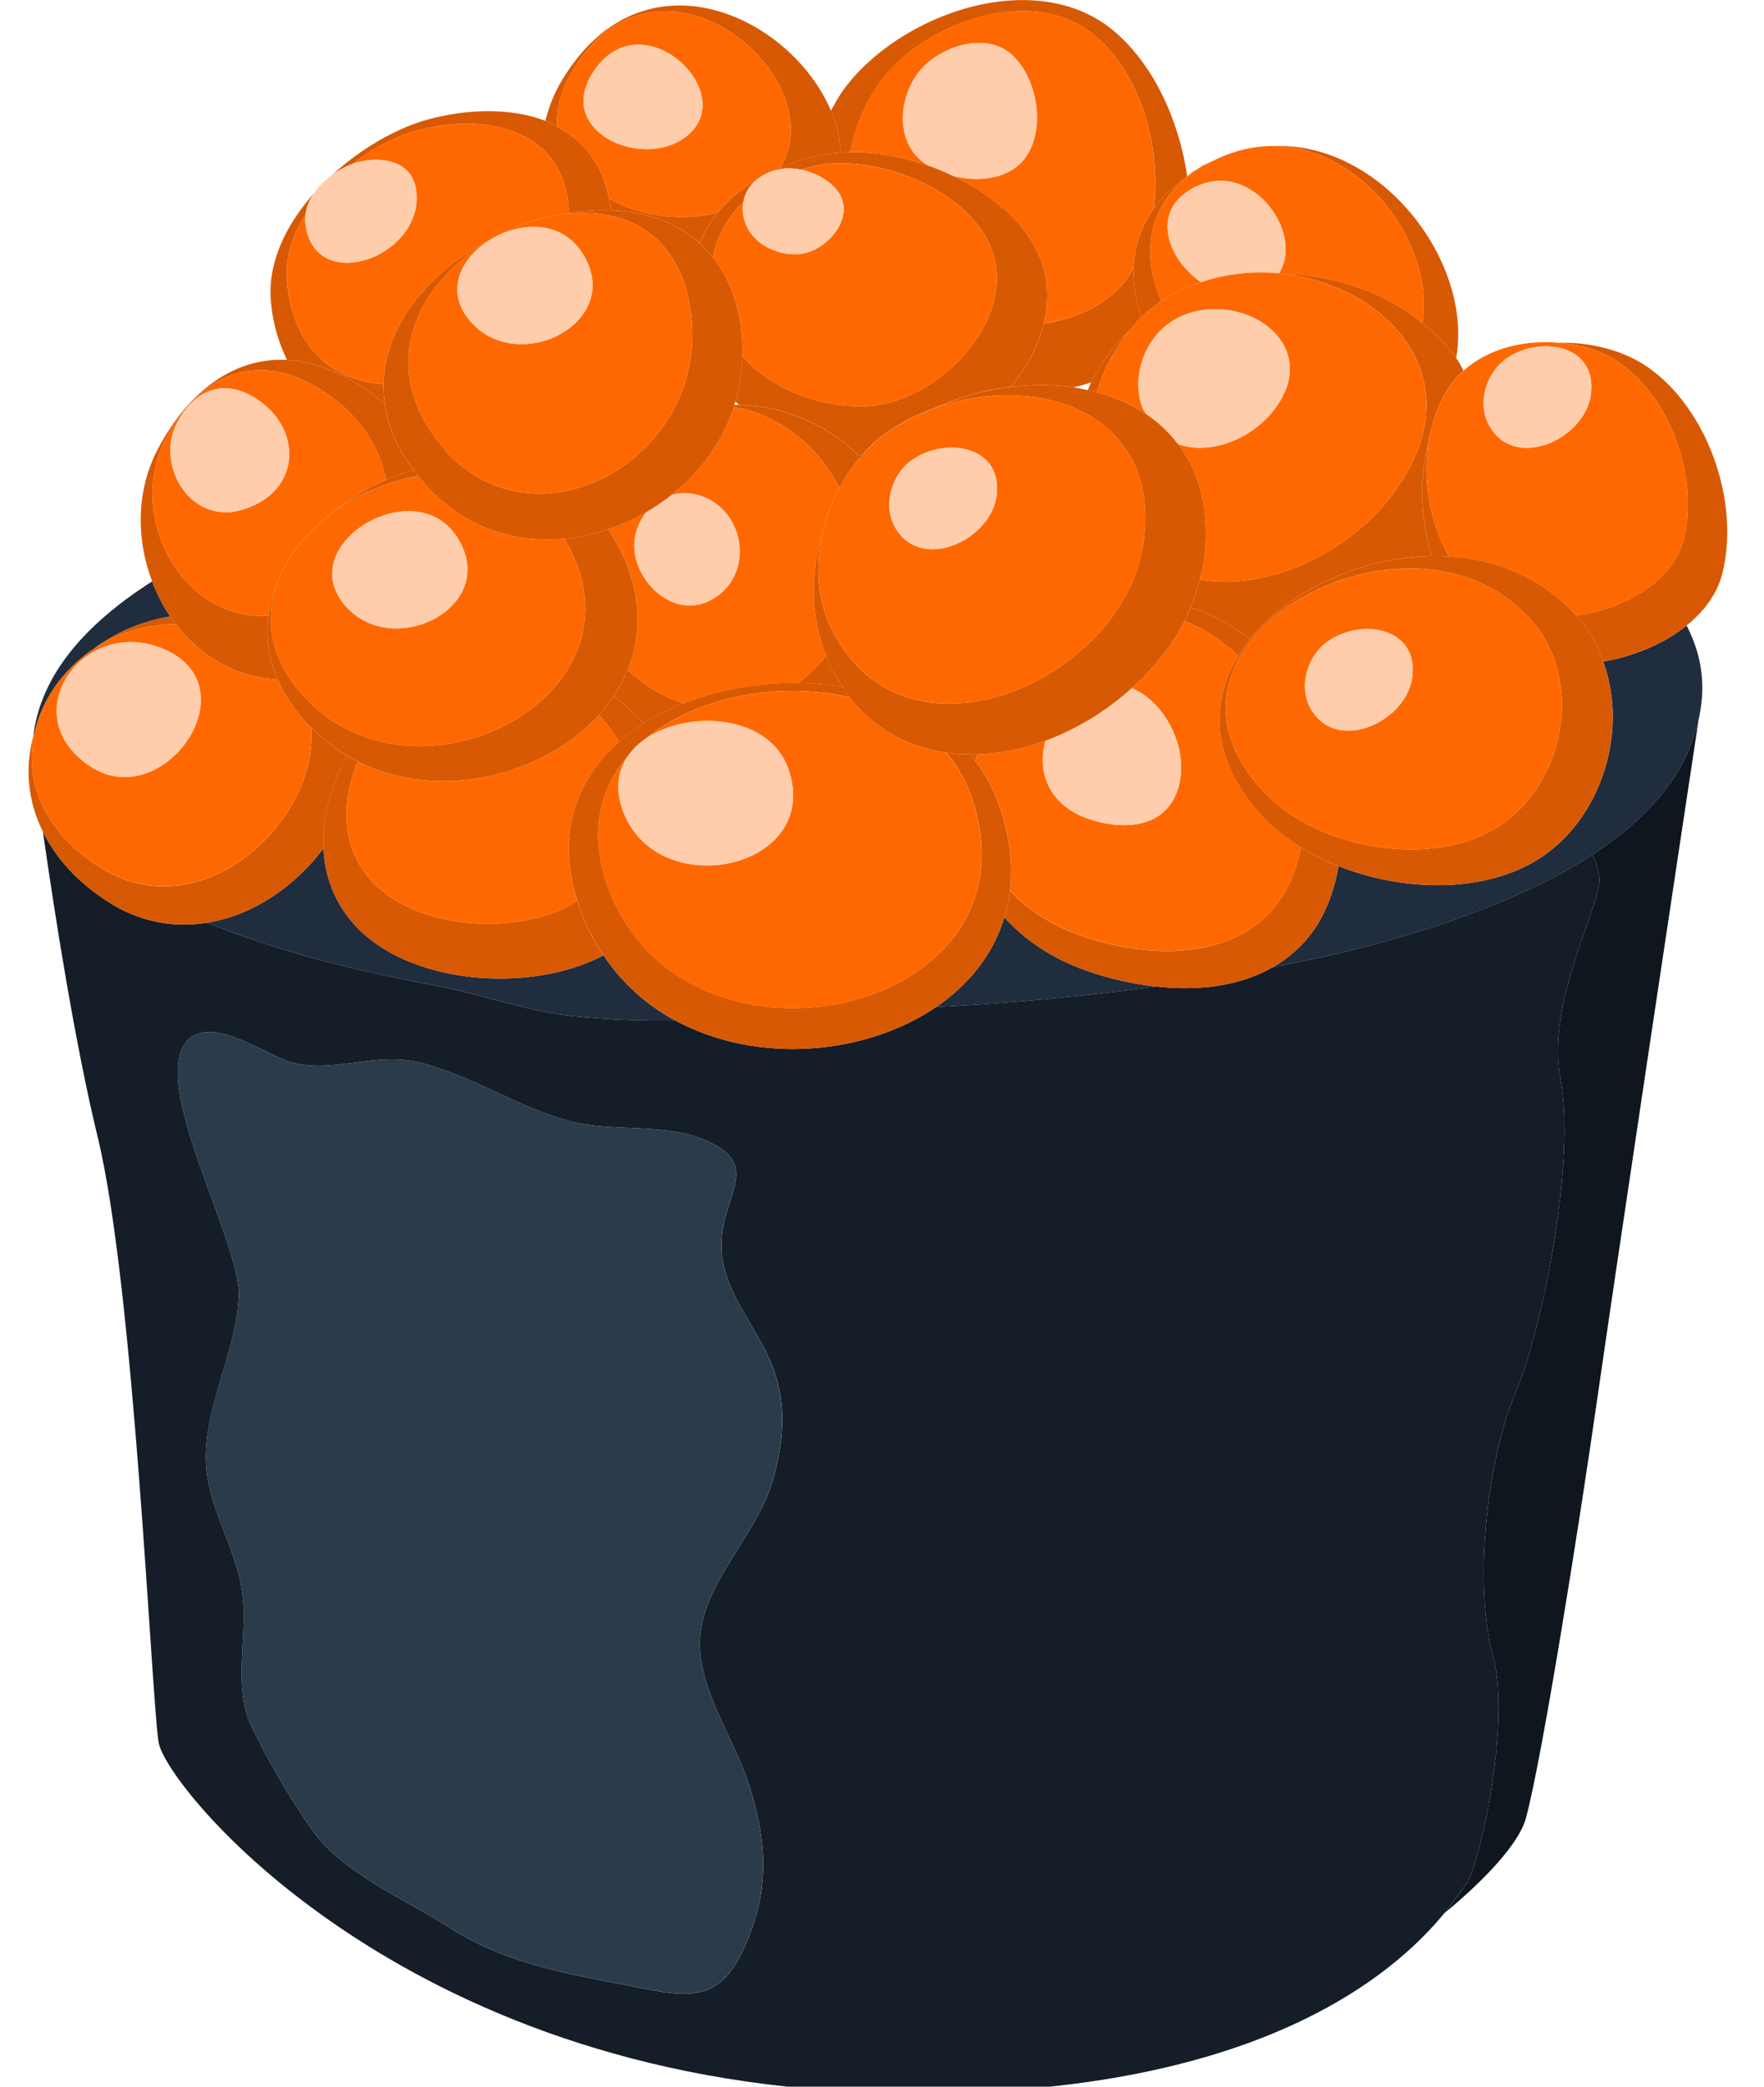 <?xml version="1.0" encoding="utf-8"?>
<!-- Generator: Adobe Illustrator 16.0.0, SVG Export Plug-In . SVG Version: 6.00 Build 0)  -->
<!DOCTYPE svg PUBLIC "-//W3C//DTD SVG 1.1//EN" "http://www.w3.org/Graphics/SVG/1.1/DTD/svg11.dtd">
<svg version="1.1" id="Layer_1" xmlns="http://www.w3.org/2000/svg" xmlns:xlink="http://www.w3.org/1999/xlink" x="0px" y="0px"
	 width="42.667px" height="50.458px" viewBox="3.573 -10.079 42.667 50.458" enable-background="new 3.573 -10.079 42.667 50.458"
	 xml:space="preserve">
<g>
	<path fill="none" d="M44.364,8.182c0.018-0.038,0.034-0.077,0.051-0.116C44.398,8.105,44.381,8.144,44.364,8.182z"/>
	<path fill="none" d="M43.458,9.473c-0.022,0.024-0.044,0.048-0.067,0.072C43.414,9.521,43.436,9.497,43.458,9.473z"/>
	<path fill="none" d="M36.835,12.753c0.022-0.006,0.044-0.014,0.066-0.02C36.879,12.739,36.858,12.746,36.835,12.753
		c-0.801,0.213-1.637,0.395-2.483,0.561c0,0,0,0,0,0C35.198,13.148,36.034,12.967,36.835,12.753z"/>
	<path fill="none" d="M13.948,13.724c-0.246-0.045-0.492-0.092-0.737-0.142C13.456,13.632,13.702,13.679,13.948,13.724z"/>
	<path fill="none" d="M42.732,10.133c0.002-0.002,0.005-0.003,0.007-0.005C42.737,10.13,42.734,10.131,42.732,10.133z"/>
	<path fill="none" d="M29.964-0.833c-0.135,0.051-0.277,0.083-0.419,0.123c0.115,0.017,0.227,0.04,0.339,0.064
		C29.912-0.708,29.933-0.773,29.964-0.833z"/>
	<path fill="none" d="M38.25,12.334c0.029-0.01,0.061-0.019,0.09-0.028C38.311,12.315,38.28,12.324,38.25,12.334z"/>
	<path fill="none" d="M10.226,12.818c-0.148-0.047-0.295-0.094-0.44-0.143C9.932,12.724,10.078,12.771,10.226,12.818z"/>
	<path fill="none" d="M8.585,12.232c0.016,0.006,0.033,0.013,0.049,0.019c-0.016-0.006-0.031-0.013-0.046-0.02
		C8.586,12.232,8.586,12.232,8.585,12.232z"/>
	<path fill="none" d="M9.41,12.546c-0.143-0.051-0.282-0.103-0.421-0.156C9.128,12.443,9.268,12.495,9.41,12.546z"/>
	<path fill="none" d="M17.35,14.483c0.956,0.105,1.782,0.127,2.554,0.114c0,0,0,0-0.001,0C19.131,14.61,18.306,14.587,17.35,14.483z
		"/>
	<path fill="none" d="M21.36-0.371c-0.008,0.028-0.014,0.057-0.023,0.085c0.034,0,0.067-0.002,0.102-0.001
		C21.411-0.313,21.387-0.344,21.36-0.371z"/>
	<path fill="none" d="M12.869,13.508c-0.179-0.039-0.358-0.077-0.537-0.118C12.511,13.431,12.69,13.469,12.869,13.508z"/>
	<path fill="none" d="M11.073,13.068c-0.154-0.043-0.308-0.086-0.459-0.131C10.765,12.982,10.919,13.025,11.073,13.068z"/>
	<path fill="none" d="M11.948,13.296c-0.162-0.04-0.323-0.079-0.483-0.121C11.625,13.217,11.786,13.256,11.948,13.296z"/>
	<path fill="none" d="M43.966,8.865c0.005-0.006,0.01-0.012,0.015-0.018C43.976,8.854,43.971,8.859,43.966,8.865z"/>
	<path fill="none" d="M3.573-10.079v51.435H46.24v-51.435H3.573z M45.235,3.783c-0.12,0.488-0.436,0.917-0.867,1.264
		c0.276,0.533,0.416,1.107,0.372,1.73c-0.015,0.204-0.048,0.402-0.092,0.596c0.001-0.005,0.004-0.01,0.005-0.015
		c-0.396,2.613-2.003,13.288-2.421,16.216c-0.478,3.345-1.377,8.968-1.755,10.325c-0.165,0.597-0.979,1.47-1.97,2.287
		c-1.187,1.445-4.677,4.617-13.84,4.332C13.275,40.164,7.586,33.134,7.41,32.053c-0.174-1.082-0.586-10.981-1.471-14.627
		c-0.557-2.295-1.042-5.399-1.326-7.388C4.234,9.277,4.176,8.475,4.378,7.727C4.55,6.253,5.628,5.014,7.253,3.98
		C6.865,2.958,6.86,1.77,7.404,0.755c0.727-1.356,1.818-2.198,3.111-2.131c-0.191-0.394-0.338-0.845-0.389-1.402
		c-0.087-0.947,0.363-1.861,1.037-2.623c0.118-0.174,0.278-0.328,0.452-0.454c0.704-0.639,1.546-1.125,2.311-1.335
		c0.944-0.258,1.994-0.289,2.84,0.033c0.078-0.319,0.2-0.649,0.41-0.996c1.969-3.249,5.541-1.519,6.495,0.75
		c0.09-0.16,0.176-0.324,0.282-0.472c1.329-1.864,4.688-3.073,6.597-1.426c0.929,0.801,1.537,2.117,1.741,3.484
		c0.063-0.044,0.109-0.094,0.178-0.136c0.035-0.021,0.069-0.037,0.104-0.057c0.023-0.015,0.039-0.033,0.063-0.048
		c0.07-0.042,0.14-0.062,0.209-0.099c0.034-0.017,0.068-0.033,0.104-0.049c0.48-0.235,0.954-0.344,1.412-0.341
		c2.671-0.104,4.848,2.844,4.435,5.125c0.068,0.099,0.12,0.205,0.179,0.309c0.598-0.544,1.472-0.75,2.3-0.678
		c0.777-0.011,1.554,0.181,2.134,0.577C44.858-0.226,45.668,2.027,45.235,3.783z"/>
	<path fill="#202D3F" d="M27.866,12.104c-0.271,0.904-0.87,1.636-1.654,2.17c1.68-0.087,3.499-0.247,5.327-0.496
		c-0.584-0.065-1.157-0.198-1.674-0.38C29.003,13.093,28.349,12.641,27.866,12.104z"/>
	<path fill="#202D3F" d="M24.41,0.94c-0.022-0.001-0.044,0-0.066-0.002c0.013,0.013,0.023,0.027,0.036,0.04
		C24.391,0.966,24.4,0.953,24.41,0.94z"/>
	<path fill="#202D3F" d="M19.903,14.597c-0.679-0.368-1.275-0.893-1.735-1.578c-0.015,0.008-0.027,0.017-0.042,0.024
		c-1.728,0.896-4.677,0.708-6.002-0.786c-0.472-0.533-0.696-1.167-0.727-1.823c-0.687,0.918-1.698,1.619-2.809,1.798
		c0.016,0.006,0.031,0.013,0.046,0.02C8.75,12.299,8.87,12.344,8.99,12.39c0.139,0.053,0.278,0.105,0.421,0.156
		c0.124,0.044,0.25,0.087,0.376,0.129c0.145,0.049,0.292,0.096,0.44,0.143c0.128,0.04,0.257,0.08,0.387,0.118
		c0.152,0.045,0.305,0.088,0.459,0.131c0.13,0.036,0.26,0.072,0.392,0.107c0.16,0.042,0.322,0.082,0.483,0.121
		c0.128,0.032,0.256,0.064,0.385,0.094c0.178,0.042,0.357,0.08,0.537,0.118c0.114,0.024,0.228,0.051,0.342,0.074
		c0.245,0.05,0.491,0.097,0.737,0.142c0.047,0.009,0.094,0.019,0.142,0.027c0.748,0.135,1.621,0.415,2.451,0.595
		c0.276,0.06,0.548,0.109,0.809,0.137C18.306,14.587,19.131,14.61,19.903,14.597z"/>
	<path fill="#202D3F" d="M27.045,8.162c0.009,0.011,0.017,0.024,0.026,0.035c0.003-0.011,0.008-0.023,0.012-0.034
		C27.071,8.163,27.058,8.162,27.045,8.162z"/>
	<path fill="#202D3F" d="M40.521,10.846c-1.302,0.669-3.097,0.604-4.572,0.018c-0.075,0.417-0.193,0.823-0.39,1.202
		c-0.297,0.571-0.72,0.969-1.207,1.248c0.847-0.166,1.683-0.348,2.483-0.562c0.022-0.006,0.044-0.013,0.066-0.019
		c0.461-0.125,0.911-0.257,1.349-0.399c0.029-0.01,0.061-0.019,0.09-0.028c0.358-0.118,0.698-0.247,1.037-0.377
		c0.155-0.06,0.312-0.119,0.464-0.182c0.352-0.146,0.69-0.298,1.014-0.459c0.04-0.02,0.085-0.038,0.125-0.059
		c0.375-0.191,0.727-0.395,1.057-0.607c0.244-0.157,0.479-0.318,0.695-0.488c0.002-0.002,0.005-0.003,0.007-0.005
		c0.236-0.186,0.453-0.381,0.652-0.583c0.023-0.023,0.045-0.048,0.067-0.072c0.188-0.196,0.359-0.397,0.508-0.608
		c0.005-0.006,0.01-0.012,0.015-0.018c0.149-0.213,0.274-0.436,0.383-0.665c0.018-0.038,0.034-0.077,0.051-0.116
		c0.098-0.224,0.179-0.454,0.233-0.693c0.044-0.194,0.077-0.392,0.092-0.596c0.044-0.623-0.096-1.197-0.372-1.73
		c-0.541,0.435-1.265,0.74-2.019,0.87C43.002,7.692,42.238,9.964,40.521,10.846z"/>
	<path fill="#202D3F" d="M5.85,5.605c0.523-0.392,1.152-0.661,1.839-0.777C7.512,4.565,7.367,4.28,7.253,3.98
		C5.628,5.014,4.55,6.253,4.378,7.727c0.008-0.029,0.021-0.057,0.03-0.085C4.586,6.83,5.114,6.095,5.85,5.605z"/>
	<path fill="#0F161E" d="M39.841,11.747c-0.151,0.062-0.309,0.122-0.464,0.182C39.532,11.868,39.69,11.809,39.841,11.747z"/>
	<path fill="#0F161E" d="M44.364,8.182c-0.108,0.229-0.233,0.452-0.383,0.665c-0.005,0.006-0.01,0.012-0.015,0.018
		c-0.148,0.21-0.32,0.412-0.508,0.608c-0.022,0.024-0.044,0.048-0.067,0.072c-0.199,0.202-0.416,0.397-0.652,0.583
		c-0.002,0.002-0.005,0.003-0.007,0.005c-0.216,0.169-0.451,0.331-0.695,0.488c0.016-0.01,0.034-0.019,0.05-0.029
		c0.088,0.17,0.156,0.364,0.169,0.577c0.04,0.661-1.302,2.996-0.938,4.853s-0.379,5.878-1.097,7.603
		c-0.719,1.724-0.99,4.696-0.537,6.329c0.452,1.631-0.343,5.189-0.667,5.557c-0.063,0.071-0.221,0.324-0.51,0.676
		c0.991-0.817,1.805-1.69,1.97-2.287c0.378-1.357,1.277-6.98,1.755-10.325c0.418-2.928,2.025-13.603,2.421-16.216
		c-0.001,0.005-0.004,0.009-0.005,0.015c-0.055,0.239-0.136,0.469-0.233,0.693C44.398,8.105,44.381,8.144,44.364,8.182z"/>
	<path fill="#0F161E" d="M40.855,11.287c0.04-0.02,0.085-0.038,0.125-0.059C40.94,11.249,40.895,11.267,40.855,11.287z"/>
	<path fill="#141D28" d="M39.684,29.954c-0.453-1.633-0.182-4.605,0.537-6.329c0.718-1.725,1.461-5.746,1.097-7.603
		s0.978-4.192,0.938-4.853c-0.013-0.213-0.081-0.407-0.169-0.577c-0.016,0.01-0.034,0.019-0.05,0.029
		c-0.33,0.213-0.682,0.416-1.057,0.607c-0.04,0.021-0.085,0.039-0.125,0.059c-0.323,0.161-0.662,0.313-1.014,0.459
		c-0.151,0.062-0.309,0.122-0.464,0.182c-0.339,0.13-0.679,0.26-1.037,0.377c-0.029,0.01-0.061,0.019-0.09,0.028
		c-0.438,0.142-0.888,0.275-1.349,0.399c-0.022,0.006-0.044,0.014-0.066,0.02c-0.801,0.214-1.637,0.396-2.483,0.561
		c-0.816,0.467-1.826,0.574-2.812,0.464c-1.828,0.249-3.647,0.409-5.327,0.496c-1.727,1.175-4.342,1.389-6.308,0.323
		c-0.772,0.013-1.598-0.009-2.554-0.114c-0.261-0.028-0.532-0.077-0.809-0.137c-0.83-0.18-1.704-0.459-2.451-0.595
		c-0.047-0.008-0.095-0.019-0.142-0.027c-0.246-0.045-0.492-0.092-0.737-0.142c-0.114-0.023-0.228-0.05-0.342-0.074
		c-0.179-0.039-0.358-0.077-0.537-0.118c-0.129-0.03-0.256-0.062-0.385-0.094c-0.162-0.04-0.323-0.079-0.483-0.121
		c-0.131-0.035-0.261-0.071-0.392-0.107c-0.154-0.043-0.308-0.086-0.459-0.131c-0.13-0.039-0.259-0.078-0.387-0.118
		c-0.148-0.047-0.294-0.094-0.44-0.143C9.66,12.633,9.534,12.59,9.41,12.546c-0.143-0.051-0.282-0.103-0.421-0.156
		c-0.12-0.045-0.239-0.091-0.356-0.138c-0.016-0.006-0.033-0.013-0.049-0.019c-0.788,0.126-1.62,0-2.418-0.519
		c-0.76-0.493-1.252-1.071-1.554-1.676c0.284,1.989,0.769,5.093,1.326,7.388c0.885,3.646,1.297,13.545,1.471,14.627
		c0.175,1.081,5.864,8.111,17.257,8.466c9.163,0.285,12.653-2.887,13.84-4.332c0.289-0.352,0.446-0.604,0.51-0.676
		C39.341,35.144,40.136,31.585,39.684,29.954z M22.283,25.661c-0.364,1.333-1.639,2.447-1.773,3.788
		c-0.123,1.208,0.816,2.491,1.176,3.615c0.469,1.468,0.509,2.675-0.175,4.087c-0.631,1.305-1.507,1.019-2.815,0.768
		c-1.534-0.292-2.945-0.546-4.273-1.398c-1.04-0.667-2.539-1.304-3.254-2.286c-0.524-0.72-1.155-1.809-1.523-2.594
		c-0.428-0.911-0.104-2.062-0.197-3.063c-0.112-1.213-0.91-2.225-0.897-3.438c0.015-1.315,0.72-2.526,0.797-3.847
		c0.077-1.305-2.223-5.231-1.225-6.231c0.595-0.595,1.953,0.41,2.517,0.553c1.025,0.262,2.01-0.26,3.068-0.004
		c1.253,0.304,2.35,1.059,3.591,1.407c1.053,0.297,2.325,0.039,3.327,0.472c1.319,0.57,0.532,1.201,0.408,2.297
		c-0.131,1.163,0.71,2.012,1.153,3.007C22.608,23.741,22.555,24.67,22.283,25.661z"/>
	<path fill="#2B3B4C" d="M21.034,19.786c0.124-1.096,0.911-1.727-0.408-2.297c-1.002-0.433-2.274-0.175-3.327-0.472
		c-1.241-0.349-2.337-1.104-3.591-1.407c-1.058-0.256-2.042,0.267-3.068,0.004c-0.564-0.143-1.922-1.148-2.517-0.553
		c-0.998,1,1.302,4.927,1.225,6.231c-0.077,1.32-0.783,2.531-0.797,3.847c-0.013,1.213,0.786,2.225,0.897,3.438
		c0.093,1.001-0.231,2.152,0.197,3.063c0.369,0.785,1,1.874,1.523,2.594c0.715,0.982,2.215,1.619,3.254,2.286
		c1.328,0.853,2.739,1.106,4.273,1.398c1.309,0.251,2.184,0.537,2.815-0.768c0.684-1.412,0.644-2.619,0.175-4.087
		c-0.36-1.124-1.298-2.407-1.176-3.615c0.135-1.341,1.41-2.455,1.773-3.788c0.271-0.991,0.325-1.92-0.097-2.868
		C21.744,21.798,20.903,20.949,21.034,19.786z"/>
	<path fill="#D85903" d="M28.816-2.252c-0.132,0.544-0.411,1.067-0.791,1.528c0.517-0.061,1.03-0.06,1.521,0.013
		c0.142-0.039,0.284-0.071,0.419-0.123c0.254-0.489,0.584-0.934,0.978-1.306c0.077-0.09,0.149-0.185,0.234-0.267
		c-0.136-0.4-0.196-0.808-0.182-1.207c-0.075,0.125-0.14,0.257-0.233,0.368C30.284-2.682,29.583-2.366,28.816-2.252z"/>
	<path fill="#D85903" d="M24.136-6.399c0.12-0.599,0.357-1.18,0.703-1.664c1.057-1.482,3.728-2.443,5.245-1.133
		c1.057,0.912,1.59,2.653,1.394,4.162c0.199-0.284,0.471-0.546,0.812-0.783c-0.204-1.367-0.812-2.683-1.741-3.484
		c-1.909-1.646-5.268-0.438-6.597,1.426c-0.105,0.148-0.191,0.312-0.282,0.472c0.139,0.331,0.222,0.673,0.236,1.013
		C23.982-6.396,24.058-6.399,24.136-6.399z"/>
	<path fill="#FF6800" d="M25.893-6.163c-0.653-0.51-0.583-1.496-0.137-2.121c0.459-0.642,1.613-1.056,2.27-0.49
		c0.662,0.571,0.866,1.899,0.294,2.575c-0.383,0.452-1.095,0.531-1.712,0.369c1.135,0.532,2.084,1.405,2.262,2.505
		c0.058,0.358,0.032,0.719-0.054,1.071c0.768-0.113,1.469-0.429,1.945-0.993c0.094-0.11,0.158-0.243,0.233-0.368
		c0.019-0.5,0.174-0.982,0.482-1.422c0.196-1.509-0.337-3.25-1.394-4.162c-1.517-1.31-4.188-0.349-5.245,1.133
		c-0.345,0.484-0.583,1.065-0.703,1.664c0.605-0.007,1.275,0.11,1.918,0.339C25.999-6.094,25.942-6.125,25.893-6.163z"/>
	<path fill="#FFCDAB" d="M28.32-6.198c0.572-0.676,0.368-2.004-0.294-2.575c-0.656-0.566-1.81-0.152-2.27,0.49
		c-0.446,0.625-0.516,1.61,0.137,2.121c0.049,0.038,0.106,0.069,0.162,0.103c0.188,0.067,0.372,0.146,0.553,0.231
		C27.224-5.667,27.937-5.747,28.32-6.198z"/>
	<path fill="#D85903" d="M17.439-8.4c2.058-3.395,6.338,0.146,5.01,2.375c0.375-0.157,0.772-0.282,1.199-0.343
		c0.083-0.012,0.171-0.017,0.258-0.023c-0.014-0.34-0.097-0.682-0.236-1.013c-0.954-2.269-4.526-3.998-6.495-0.75
		c-0.21,0.347-0.332,0.677-0.41,0.996c0.102,0.039,0.19,0.098,0.285,0.147C17.023-7.432,17.135-7.899,17.439-8.4z"/>
	<path fill="#D85903" d="M20.934-4.942c-0.875,0.233-1.866,0.086-2.631-0.33c0.018,0.094,0.048,0.177,0.059,0.278
		c0.813,0.031,1.564,0.28,2.134,0.793C20.611-4.466,20.751-4.718,20.934-4.942z"/>
	<path fill="#FF6800" d="M20.934-4.942c0.252-0.31,0.573-0.565,0.929-0.784c0.072-0.06,0.152-0.111,0.24-0.153
		c0.109-0.057,0.23-0.098,0.346-0.146c1.329-2.23-2.952-5.771-5.01-2.375c-0.304,0.501-0.417,0.968-0.389,1.39
		c0.625,0.324,1.087,0.885,1.253,1.739C19.068-4.855,20.059-4.708,20.934-4.942z M17.888-8.285c1.164-1.92,3.741,0.537,2.2,1.566
		C19.033-6.015,17.052-6.905,17.888-8.285z"/>
	<path fill="#FFCDAB" d="M17.888-8.285c-0.836,1.38,1.145,2.27,2.2,1.566C21.63-7.748,19.052-10.205,17.888-8.285z"/>
	<path fill="#D85903" d="M32.844-6.158c0.034-0.018,0.068-0.032,0.104-0.049C32.912-6.191,32.878-6.175,32.844-6.158z"/>
	<path fill="#D85903" d="M37.976-2.272c0.314,0.252,0.596,0.532,0.818,0.848c0.413-2.281-1.764-5.228-4.435-5.125
		C36.54-6.537,38.29-4.154,37.976-2.272z"/>
	<path fill="#D85903" d="M31.477-5.035c-0.309,0.44-0.464,0.922-0.482,1.422c-0.015,0.399,0.046,0.807,0.182,1.207
		c0.15-0.145,0.313-0.275,0.486-0.39c-0.494-1.138-0.364-2.394,0.909-3.215c-0.035,0.02-0.069,0.035-0.104,0.057
		c-0.068,0.042-0.114,0.092-0.178,0.136C31.948-5.582,31.676-5.319,31.477-5.035z"/>
	<path fill="#FF6800" d="M31.662-2.796c0.002-0.001,0.004-0.003,0.006-0.005c0.303-0.2,0.626-0.341,0.957-0.453
		c-0.785-0.536-1.221-1.652-0.273-2.232c1.411-0.862,2.802,1.017,2.155,2.017c0.028,0.002,0.058,0.006,0.086,0.01
		c1.265,0.026,2.482,0.464,3.383,1.188c0.314-1.882-1.436-4.265-3.616-4.276c-0.458-0.002-0.932,0.106-1.412,0.341
		c-0.035,0.017-0.069,0.031-0.104,0.049c-0.069,0.037-0.139,0.057-0.209,0.099c-0.024,0.015-0.04,0.033-0.063,0.048
		C31.298-5.189,31.168-3.934,31.662-2.796z"/>
	<path fill="#FFCDAB" d="M34.507-3.469c0.646-1-0.744-2.879-2.155-2.017c-0.947,0.58-0.512,1.696,0.273,2.232
		C33.239-3.462,33.881-3.528,34.507-3.469z"/>
	<path fill="#D85903" d="M13.654-6.92c1.574-0.432,3.514-0.107,3.679,1.87c0.003,0.043-0.005,0.083-0.003,0.125
		c0.349-0.057,0.695-0.081,1.032-0.068c-0.011-0.102-0.041-0.184-0.059-0.278c-0.166-0.854-0.627-1.415-1.253-1.739
		c-0.095-0.049-0.184-0.108-0.285-0.147c-0.846-0.322-1.896-0.291-2.84-0.033c-0.765,0.209-1.607,0.696-2.311,1.335
		c0.154-0.112,0.317-0.199,0.476-0.256C12.592-6.492,13.144-6.781,13.654-6.92z"/>
	<path fill="#D85903" d="M11.888-0.983c0.374,0.193,0.699,0.421,0.991,0.668c-0.023-0.16-0.031-0.317-0.028-0.474
		c-1.186-0.082-2.185-0.821-2.338-2.485c-0.052-0.569,0.138-1.123,0.453-1.627c0.022-0.175,0.091-0.345,0.197-0.5
		c-0.674,0.761-1.124,1.676-1.037,2.623c0.051,0.558,0.198,1.008,0.389,1.402C10.952-1.354,11.411-1.229,11.888-0.983z"/>
	<path fill="#FF6800" d="M15.403-4.269c0.545-0.322,1.15-0.542,1.746-0.625c0.061-0.012,0.121-0.021,0.181-0.031
		c-0.002-0.042,0.006-0.082,0.003-0.125c-0.166-1.977-2.105-2.302-3.679-1.87c-0.509,0.139-1.062,0.428-1.563,0.809
		c0.035-0.013,0.07-0.028,0.104-0.038c0.622-0.169,1.387-0.042,1.452,0.739c0.131,1.582-2.524,2.496-2.69,0.699
		c-0.006-0.064,0.001-0.127,0.009-0.19c-0.315,0.504-0.505,1.058-0.453,1.627c0.153,1.664,1.152,2.403,2.338,2.485
		C12.875-2.249,13.983-3.515,15.403-4.269z"/>
	<path fill="#FFCDAB" d="M10.956-4.711c0.166,1.796,2.821,0.883,2.69-0.699c-0.065-0.781-0.83-0.908-1.452-0.739
		c-0.034,0.009-0.069,0.025-0.104,0.038c-0.159,0.057-0.322,0.144-0.476,0.256c-0.174,0.126-0.334,0.28-0.452,0.454
		c-0.105,0.155-0.174,0.325-0.197,0.5C10.958-4.838,10.95-4.775,10.956-4.711z"/>
	<path fill="#D85903" d="M7.689,4.828C7.002,4.944,6.374,5.213,5.85,5.605c0.56-0.372,1.239-0.59,1.979-0.59
		C7.781,4.954,7.733,4.893,7.689,4.828z"/>
	<path fill="#D85903" d="M6.167,11.714c0.798,0.518,1.63,0.645,2.418,0.519c0.001,0,0.001,0,0.002,0
		c1.111-0.179,2.122-0.88,2.809-1.798c-0.036-0.757,0.187-1.542,0.578-2.235c-0.311-0.184-0.603-0.415-0.873-0.688
		c0.177,2.279-2.69,4.956-5.152,3.357C4.559,9.965,4.166,8.74,4.407,7.642C4.399,7.67,4.385,7.698,4.378,7.727
		c-0.202,0.748-0.144,1.55,0.235,2.311C4.914,10.643,5.406,11.221,6.167,11.714z"/>
	<path fill="#FF6800" d="M10.289,6.35c-1.019-0.043-1.873-0.569-2.46-1.335c-0.739,0-1.418,0.218-1.979,0.59
		C5.114,6.095,4.586,6.83,4.407,7.642C4.166,8.74,4.559,9.965,5.948,10.867c2.462,1.599,5.33-1.078,5.152-3.357
		c-0.049-0.049-0.1-0.095-0.146-0.148C10.655,7.029,10.439,6.689,10.289,6.35z M5.773,8.463c-1.942-1.261-0.12-3.756,1.85-2.806
		C9.62,6.621,7.497,9.583,5.773,8.463z"/>
	<path fill="#FFCDAB" d="M7.623,5.658c-1.97-0.95-3.792,1.544-1.85,2.806C7.497,9.583,9.62,6.621,7.623,5.658z"/>
	<path fill="#D85903" d="M21.552-5.192c0.036-0.215,0.148-0.396,0.312-0.534c-0.356,0.219-0.677,0.475-0.929,0.784
		c-0.183,0.224-0.323,0.476-0.438,0.742c0.115,0.104,0.224,0.219,0.323,0.346C20.914-4.381,21.177-4.831,21.552-5.192z"/>
	<path fill="#D85903" d="M22.499-5.999c0.133-0.019,0.284-0.011,0.438,0.02c0.18-0.052,0.363-0.098,0.554-0.125
		c1.524-0.215,3.903,0.798,4.167,2.429c0.265,1.646-1.568,3.372-3.154,3.419c-1.095,0.032-2.243-0.392-2.974-1.208
		c-0.007,0.382-0.069,0.746-0.17,1.092c0.027,0.027,0.051,0.058,0.079,0.083c0.355,0.011,0.719,0.052,1.096,0.165
		c0.716,0.215,1.322,0.587,1.81,1.06c0.022,0.002,0.044,0.001,0.066,0.002c0.173-0.194,0.358-0.376,0.565-0.526
		c0.364-0.264,0.771-0.467,1.196-0.621c0.59-0.269,1.22-0.442,1.853-0.518c0.38-0.461,0.659-0.984,0.791-1.528
		c0.086-0.353,0.111-0.713,0.054-1.071c-0.178-1.1-1.127-1.973-2.262-2.505c-0.181-0.085-0.365-0.165-0.553-0.231
		c-0.644-0.229-1.313-0.346-1.918-0.339c-0.078,0-0.154,0.004-0.23,0.009c-0.087,0.006-0.175,0.011-0.258,0.023
		c-0.426,0.061-0.824,0.186-1.199,0.343c-0.116,0.048-0.237,0.089-0.346,0.146C22.224-5.937,22.357-5.979,22.499-5.999z"/>
	<path fill="#FF6800" d="M24.504-0.255c1.585-0.047,3.419-1.773,3.154-3.419c-0.263-1.63-2.643-2.644-4.167-2.429
		c-0.191,0.027-0.375,0.072-0.554,0.125c0.47,0.094,0.964,0.404,1.034,0.838c0.094,0.582-0.555,1.192-1.115,1.209
		c-0.548,0.016-1.141-0.284-1.287-0.856c-0.037-0.146-0.038-0.28-0.017-0.405c-0.375,0.362-0.638,0.811-0.732,1.338
		c0.287,0.365,0.507,0.819,0.625,1.385c0.073,0.347,0.092,0.68,0.085,1.006C22.261-0.647,23.409-0.223,24.504-0.255z"/>
	<path fill="#FFCDAB" d="M21.552-5.192c-0.021,0.125-0.02,0.26,0.017,0.405c0.146,0.572,0.739,0.872,1.287,0.856
		c0.56-0.017,1.209-0.627,1.115-1.209c-0.07-0.434-0.564-0.745-1.034-0.838c-0.154-0.031-0.305-0.039-0.438-0.02
		c-0.142,0.02-0.274,0.062-0.396,0.12c-0.088,0.042-0.168,0.093-0.24,0.153C21.699-5.589,21.588-5.407,21.552-5.192z"/>
	<path fill="#D85903" d="M23.555,5.772c-0.192,0.244-0.416,0.471-0.684,0.667c0.369,0.005,0.736,0.039,1.096,0.1
		c-0.103-0.151-0.209-0.295-0.298-0.47C23.62,5.973,23.595,5.87,23.555,5.772z"/>
	<path fill="#D85903" d="M18.419,6.749c0.264,0.199,0.508,0.423,0.722,0.67c0.299-0.19,0.625-0.352,0.969-0.488
		c-0.497-0.161-0.957-0.442-1.355-0.809C18.664,6.342,18.552,6.551,18.419,6.749z"/>
	<path fill="#D85903" d="M21.646-0.167c1.037,0.311,1.789,1.022,2.228,1.884c0.144-0.266,0.312-0.515,0.507-0.739
		c-0.013-0.013-0.023-0.027-0.036-0.04c-0.488-0.473-1.093-0.845-1.81-1.06c-0.376-0.113-0.74-0.154-1.096-0.165
		c-0.035-0.001-0.068,0.001-0.102,0.001c-0.006,0.018-0.009,0.037-0.015,0.055C21.43-0.208,21.536-0.2,21.646-0.167z"/>
	<path fill="#FF6800" d="M23.555,5.772c-0.373-0.914-0.386-1.935-0.105-2.883c0.083-0.41,0.226-0.805,0.423-1.172
		c-0.438-0.861-1.19-1.573-2.228-1.884C21.536-0.2,21.43-0.208,21.322-0.23c-0.281,0.853-0.822,1.575-1.508,2.12
		c0.205-0.058,0.432-0.062,0.671,0.009c1.141,0.342,1.368,1.995,0.245,2.551c-0.992,0.491-2.061-0.718-1.767-1.677
		c0.055-0.177,0.138-0.334,0.242-0.469C18.91,2.474,18.6,2.612,18.28,2.719c0.02,0.03,0.044,0.055,0.063,0.086
		c0.759,1.212,0.806,2.357,0.411,3.317c0.398,0.367,0.859,0.647,1.355,0.809c0.85-0.335,1.809-0.505,2.762-0.492
		C23.14,6.243,23.364,6.016,23.555,5.772z"/>
	<path fill="#FFCDAB" d="M20.729,4.45c1.123-0.556,0.896-2.208-0.245-2.551c-0.239-0.072-0.466-0.067-0.671-0.009
		c-0.193,0.153-0.396,0.291-0.609,0.414c-0.104,0.134-0.188,0.292-0.242,0.469C18.669,3.732,19.738,4.94,20.729,4.45z"/>
	<path fill="#D85903" d="M30.104-0.593c0.168-0.571,0.455-1.102,0.838-1.546c-0.394,0.372-0.724,0.817-0.978,1.306
		c-0.031,0.06-0.052,0.125-0.08,0.187C29.957-0.63,30.031-0.613,30.104-0.593z"/>
	<path fill="#D85903" d="M37.976-2.272c-0.9-0.723-2.118-1.162-3.383-1.188c2.525,0.283,4.659,2.534,2.744,5.225
		c-1.075,1.513-3.073,2.457-4.745,2.169c-0.058,0.233-0.133,0.459-0.228,0.682c0.519,0.145,1.002,0.414,1.442,0.763
		c0.951-1.183,2.683-1.987,4.399-2.011c-0.282-0.89-0.31-1.874-0.077-2.76c0.073-0.453,0.223-0.885,0.455-1.262
		c0.108-0.176,0.241-0.328,0.389-0.462c-0.059-0.104-0.11-0.21-0.179-0.309C38.572-1.74,38.29-2.02,37.976-2.272z"/>
	<path fill="#FF6800" d="M30.942-2.139c-0.383,0.444-0.67,0.975-0.838,1.546c0.433,0.117,0.836,0.29,1.19,0.527
		c-0.031-0.063-0.072-0.109-0.098-0.18c-0.258-0.723,0.06-1.625,0.694-2.044c1.423-0.941,3.747,0.37,2.549,2.054
		c-0.538,0.758-1.585,1.183-2.377,0.894c0.533,0.697,0.803,1.648,0.622,2.886c-0.02,0.133-0.061,0.261-0.093,0.391
		c1.672,0.287,3.67-0.657,4.745-2.169c1.915-2.691-0.219-4.942-2.744-5.225c-0.028-0.003-0.058-0.007-0.086-0.01
		c-0.626-0.059-1.269,0.007-1.882,0.215c-0.331,0.112-0.654,0.253-0.957,0.453c-0.002,0.001-0.004,0.003-0.006,0.005
		c-0.173,0.115-0.336,0.246-0.486,0.39C31.091-2.324,31.019-2.229,30.942-2.139z"/>
	<path fill="#FFCDAB" d="M32.063,0.658c0.792,0.289,1.839-0.136,2.377-0.894c1.198-1.684-1.126-2.995-2.549-2.054
		c-0.635,0.419-0.952,1.321-0.694,2.044c0.025,0.071,0.066,0.117,0.098,0.18C31.59,0.131,31.846,0.375,32.063,0.658z"/>
	<path fill="#D85903" d="M7.829,5.015c0.587,0.766,1.442,1.292,2.46,1.335C10.06,5.83,9.996,5.309,10.063,4.808
		C7.939,4.938,6.606,2.35,7.591,0.512c0.748-1.396,1.995-2.083,3.445-1.336c1.075,0.554,1.702,1.44,1.872,2.35
		c0.217-0.096,0.439-0.181,0.666-0.25c-0.063-0.088-0.134-0.161-0.193-0.256c-0.279-0.453-0.439-0.901-0.502-1.335
		c-0.292-0.247-0.617-0.475-0.991-0.668c-0.477-0.246-0.937-0.371-1.374-0.393C9.222-1.443,8.131-0.602,7.404,0.755
		C6.86,1.77,6.865,2.958,7.253,3.98c0.114,0.3,0.259,0.585,0.436,0.848C7.733,4.893,7.781,4.954,7.829,5.015z"/>
	<path fill="#FF6800" d="M11.41,2.482c0.032-0.028,0.064-0.057,0.097-0.084c0.033-0.026,0.063-0.053,0.096-0.078
		c0.391-0.317,0.833-0.586,1.305-0.795c-0.17-0.91-0.797-1.796-1.872-2.35c-1.45-0.747-2.697-0.059-3.445,1.336
		C6.606,2.35,7.939,4.938,10.063,4.808c0.038-0.283,0.117-0.559,0.231-0.826C10.507,3.418,10.9,2.905,11.41,2.482z M7.86,0.136
		c0.377-0.703,1.006-1.051,1.737-0.673c1.342,0.691,1.324,2.405-0.238,2.803C8.145,2.573,7.325,1.135,7.86,0.136z"/>
	<path fill="#FFCDAB" d="M9.358,2.266c1.562-0.397,1.581-2.111,0.238-2.803c-0.73-0.377-1.359-0.03-1.737,0.673
		C7.325,1.135,8.145,2.573,9.358,2.266z"/>
	<path fill="#D85903" d="M12.123,12.257c1.325,1.495,4.274,1.683,6.002,0.786c0.015-0.008,0.027-0.017,0.042-0.024
		c-0.232-0.346-0.433-0.729-0.585-1.162c-0.019-0.054-0.029-0.105-0.046-0.158c-0.067,0.04-0.118,0.086-0.19,0.124
		c-1.385,0.718-3.75,0.568-4.812-0.632c-0.715-0.806-0.708-1.899-0.305-2.855c-0.086-0.043-0.172-0.088-0.256-0.137
		c-0.391,0.693-0.614,1.478-0.578,2.235C11.427,11.09,11.651,11.725,12.123,12.257z"/>
	<path fill="#D85903" d="M18.419,6.749c-0.109,0.162-0.229,0.318-0.362,0.464c0.189,0.201,0.352,0.42,0.489,0.653
		c0.184-0.162,0.382-0.312,0.596-0.447C18.927,7.172,18.683,6.948,18.419,6.749z"/>
	<path fill="#FF6800" d="M12.23,8.336c-0.403,0.956-0.41,2.049,0.305,2.855c1.062,1.2,3.426,1.35,4.812,0.632
		c0.072-0.038,0.123-0.084,0.19-0.124c-0.515-1.634-0.011-2.934,1.008-3.833c-0.137-0.233-0.3-0.452-0.489-0.653
		C16.712,8.683,14.195,9.321,12.23,8.336z"/>
	<path fill="#D85903" d="M27.083,8.163c-0.004,0.011-0.008,0.023-0.012,0.034c0.034,0.042,0.064,0.086,0.096,0.128
		c0.011-0.053,0.018-0.107,0.031-0.16C27.16,8.167,27.122,8.162,27.083,8.163z"/>
	<path fill="#D85903" d="M34.718,11.37c-0.956,1.84-3.324,1.765-5.005,1.172c-0.729-0.257-1.29-0.634-1.71-1.081
		c-0.026,0.224-0.075,0.437-0.137,0.644c0.483,0.537,1.137,0.989,2,1.293c0.517,0.182,1.09,0.315,1.674,0.38
		c0.986,0.11,1.996,0.002,2.812-0.464c0,0,0,0,0,0c0.487-0.279,0.91-0.676,1.207-1.248c0.196-0.379,0.314-0.786,0.39-1.202
		c-0.322-0.128-0.626-0.278-0.908-0.455C34.973,10.741,34.875,11.066,34.718,11.37z"/>
	<path fill="#D85903" d="M33.523,5.785c0.085-0.139,0.18-0.274,0.284-0.405c-0.44-0.35-0.924-0.619-1.442-0.763
		c-0.046,0.108-0.083,0.218-0.137,0.323C32.699,5.126,33.139,5.412,33.523,5.785z"/>
	<path fill="#FF6800" d="M32.228,4.939c-0.312,0.606-0.759,1.152-1.281,1.623c0.909,0.372,1.509,1.729,1.021,2.669
		c-0.397,0.766-1.383,0.734-2.082,0.486c-0.947-0.334-1.242-1.138-1.022-1.887c-0.547,0.201-1.109,0.316-1.664,0.333
		c-0.013,0.053-0.02,0.107-0.031,0.16c0.235,0.312,0.431,0.66,0.569,1.055c0.264,0.756,0.339,1.452,0.267,2.081
		c0.42,0.447,0.981,0.824,1.71,1.081c1.681,0.593,4.049,0.668,5.005-1.172c0.157-0.304,0.255-0.629,0.322-0.961
		c-0.303-0.19-0.588-0.397-0.824-0.639c-1.371-1.402-1.395-2.832-0.693-3.984C33.139,5.412,32.699,5.126,32.228,4.939z"/>
	<path fill="#FFCDAB" d="M29.885,9.718c0.699,0.248,1.685,0.279,2.082-0.486c0.488-0.94-0.111-2.297-1.021-2.669
		c-0.61,0.55-1.327,0.99-2.084,1.269C28.643,8.58,28.938,9.384,29.885,9.718z"/>
	<path fill="#D85903" d="M27.866,12.104c0.062-0.207,0.111-0.42,0.137-0.644c0.072-0.629-0.002-1.325-0.267-2.081
		c-0.138-0.395-0.334-0.743-0.569-1.055c-0.032-0.042-0.062-0.087-0.096-0.128c-0.009-0.011-0.017-0.024-0.026-0.035
		c-0.196,0-0.39-0.01-0.581-0.038c0.254,0.303,0.458,0.653,0.599,1.055c1.858,5.324-7.013,7.232-8.801,2.146
		c-0.452-1.286-0.177-2.34,0.5-3.122c0.112-0.165,0.26-0.307,0.435-0.426c1.229-1.009,3.223-1.387,4.924-0.997
		c-0.056-0.072-0.101-0.164-0.153-0.242c-0.359-0.061-0.727-0.094-1.096-0.1c-0.953-0.013-1.912,0.157-2.762,0.492
		c-0.344,0.136-0.67,0.298-0.969,0.488c-0.214,0.135-0.412,0.285-0.596,0.447c-1.019,0.899-1.523,2.199-1.008,3.833
		c0.017,0.053,0.027,0.104,0.046,0.158c0.152,0.432,0.353,0.815,0.585,1.162c0.46,0.685,1.057,1.21,1.735,1.578c0,0,0,0,0.001,0
		c1.966,1.066,4.582,0.853,6.308-0.323C26.996,13.741,27.595,13.008,27.866,12.104z"/>
	<path fill="#FF6800" d="M24.12,6.781c-1.701-0.391-3.695-0.013-4.924,0.997c1.043-0.708,2.988-0.573,3.445,0.736
		c0.848,2.428-3.198,3.299-4.014,0.979c-0.182-0.518-0.099-0.949,0.133-1.289c-0.677,0.782-0.952,1.836-0.5,3.122
		c1.788,5.086,10.659,3.178,8.801-2.146c-0.14-0.401-0.345-0.751-0.599-1.055C25.574,7.997,24.748,7.583,24.12,6.781z"/>
	<path fill="#FFCDAB" d="M18.628,9.492c0.815,2.32,4.862,1.449,4.014-0.979c-0.458-1.309-2.402-1.444-3.445-0.736
		c-0.175,0.119-0.323,0.261-0.435,0.426C18.529,8.543,18.446,8.975,18.628,9.492z"/>
	<path fill="#D85903" d="M11.603,2.321c0.605-0.449,1.338-0.761,2.087-0.891c-0.039-0.05-0.078-0.101-0.116-0.154
		c-0.227,0.069-0.449,0.153-0.666,0.25C12.436,1.734,11.994,2.004,11.603,2.321z"/>
	<path fill="#D85903" d="M11.41,2.482c0.033-0.027,0.063-0.058,0.097-0.084C11.474,2.426,11.442,2.454,11.41,2.482z"/>
	<path fill="#D85903" d="M18.056,7.213c0.134-0.146,0.253-0.302,0.362-0.464c0.133-0.198,0.246-0.407,0.335-0.626
		c0.395-0.96,0.348-2.105-0.411-3.317C18.323,2.774,18.3,2.75,18.28,2.719c-0.345,0.115-0.697,0.197-1.055,0.231
		c2.249,3.798-3.63,6.793-6.331,3.781c-0.825-0.92-0.923-1.888-0.599-2.749c-0.115,0.267-0.194,0.542-0.231,0.826
		C9.996,5.309,10.06,5.83,10.289,6.35c0.149,0.339,0.366,0.679,0.665,1.012c0.047,0.053,0.098,0.099,0.146,0.148
		c0.27,0.274,0.562,0.505,0.873,0.688c0.083,0.049,0.169,0.094,0.256,0.137C14.195,9.321,16.712,8.683,18.056,7.213z"/>
	<path fill="#FF6800" d="M13.69,1.43c-0.749,0.13-1.481,0.442-2.087,0.891c-0.033,0.024-0.063,0.052-0.096,0.078
		c-0.034,0.026-0.063,0.057-0.097,0.084c-0.51,0.423-0.903,0.936-1.116,1.5c-0.324,0.861-0.226,1.829,0.599,2.749
		c2.701,3.012,8.58,0.017,6.331-3.781C15.932,3.071,14.623,2.621,13.69,1.43z M14.347,2.588c0.108,0.091,0.208,0.202,0.292,0.338
		c1.033,1.648-1.526,2.966-2.695,1.663C10.721,3.226,13.148,1.593,14.347,2.588z"/>
	<path fill="#FFCDAB" d="M11.945,4.589c1.168,1.304,3.728-0.015,2.695-1.663c-0.085-0.137-0.184-0.247-0.292-0.338
		C13.148,1.593,10.721,3.226,11.945,4.589z"/>
	<path fill="#D85903" d="M13.69,1.43c0.933,1.191,2.242,1.642,3.535,1.521c0.358-0.034,0.71-0.116,1.055-0.231
		c0.32-0.107,0.63-0.245,0.925-0.416c0.213-0.123,0.416-0.261,0.609-0.414c0.687-0.545,1.227-1.268,1.508-2.12
		c0.006-0.018,0.009-0.037,0.015-0.055c0.009-0.028,0.015-0.057,0.023-0.085c0.101-0.347,0.163-0.71,0.17-1.092
		c0.006-0.326-0.013-0.659-0.085-1.006c-0.119-0.566-0.338-1.02-0.625-1.385C20.72-3.98,20.612-4.096,20.496-4.2
		c-0.57-0.514-1.321-0.762-2.134-0.793c-0.337-0.013-0.684,0.011-1.032,0.068c-0.06,0.01-0.121,0.019-0.181,0.031
		c1.39-0.193,2.721,0.353,3.079,2.059c0.818,3.905-4.164,6.551-6.303,3.081c-1.131-1.834-0.077-3.594,1.479-4.515
		c-1.42,0.753-2.528,2.02-2.552,3.479c-0.002,0.156,0.005,0.313,0.028,0.474c0.063,0.435,0.223,0.882,0.502,1.335
		c0.059,0.095,0.13,0.168,0.193,0.256C13.612,1.329,13.651,1.38,13.69,1.43z"/>
	<path fill="#FF6800" d="M13.924,0.246c2.14,3.47,7.122,0.824,6.303-3.081c-0.358-1.706-1.689-2.252-3.079-2.059
		c-0.596,0.083-1.201,0.303-1.746,0.625C13.847-3.348,12.793-1.588,13.924,0.246z M17.373-4.286
		c0.109,0.091,0.208,0.202,0.292,0.338c1.033,1.648-1.526,2.966-2.694,1.663C13.747-3.649,16.173-5.281,17.373-4.286z"/>
	<path fill="#FFCDAB" d="M14.971-2.286c1.168,1.304,3.728-0.014,2.694-1.663c-0.084-0.136-0.183-0.247-0.292-0.338
		C16.173-5.281,13.747-3.649,14.971-2.286z"/>
	<path fill="#D85903" d="M32.063,0.658c-0.217-0.283-0.473-0.527-0.769-0.724c-0.354-0.237-0.758-0.41-1.19-0.527
		c-0.072-0.02-0.146-0.037-0.22-0.053c-0.112-0.024-0.224-0.048-0.339-0.064c-0.49-0.073-1.004-0.074-1.521-0.013
		c-0.633,0.075-1.263,0.249-1.853,0.518c2.446-0.89,5.524,0.07,5.056,3.279c-0.475,3.27-5.707,5.641-7.517,2.105
		c-0.362-0.708-0.416-1.517-0.26-2.29c-0.281,0.949-0.268,1.97,0.105,2.883c0.04,0.098,0.064,0.201,0.113,0.296
		c0.089,0.175,0.196,0.319,0.298,0.47c0.053,0.078,0.098,0.17,0.153,0.242c0.627,0.802,1.454,1.216,2.344,1.343
		c0.191,0.027,0.385,0.037,0.581,0.038c0.013,0,0.025,0.001,0.038,0.001c0.039,0,0.077,0.004,0.116,0.002
		c0.554-0.018,1.117-0.132,1.664-0.333c0.757-0.279,1.474-0.719,2.084-1.269c0.522-0.471,0.97-1.017,1.281-1.623
		c0.054-0.104,0.091-0.215,0.137-0.323c0.095-0.222,0.17-0.449,0.228-0.682c0.032-0.13,0.073-0.258,0.093-0.391
		C32.865,2.306,32.596,1.355,32.063,0.658z"/>
	<path fill="#FF6800" d="M23.874,1.717c-0.198,0.367-0.34,0.762-0.423,1.172c-0.156,0.773-0.102,1.582,0.26,2.29
		c1.811,3.535,7.042,1.165,7.517-2.105c0.468-3.209-2.61-4.169-5.056-3.279c-0.424,0.154-0.832,0.357-1.196,0.621
		c-0.207,0.15-0.392,0.332-0.565,0.526c-0.011,0.012-0.02,0.025-0.03,0.037C24.186,1.202,24.017,1.451,23.874,1.717z M25.197,2.624
		c-0.27-0.529-0.041-1.236,0.417-1.568c0.812-0.588,2.239-0.365,2.061,0.875C27.515,3.008,25.792,3.789,25.197,2.624z"/>
	<path fill="#FFCDAB" d="M25.613,1.056c-0.457,0.332-0.687,1.039-0.417,1.568c0.595,1.165,2.318,0.384,2.477-0.692
		C27.852,0.691,26.426,0.468,25.613,1.056z"/>
	<path fill="#D85903" d="M43.406-1.216c-0.58-0.396-1.356-0.588-2.134-0.577c0.539,0.047,1.059,0.206,1.464,0.483
		c1.241,0.848,1.934,2.775,1.563,4.277c-0.24,0.976-1.392,1.674-2.599,1.843c0.029,0.032,0.06,0.06,0.088,0.093
		c0.257,0.304,0.427,0.652,0.56,1.014c0.754-0.13,1.478-0.435,2.019-0.87c0.432-0.347,0.747-0.776,0.867-1.264
		C45.668,2.027,44.858-0.226,43.406-1.216z"/>
	<path fill="#D85903" d="M38.623,3.378c-0.461-0.812-0.646-1.832-0.494-2.769c-0.232,0.886-0.205,1.87,0.077,2.76
		C38.346,3.367,38.485,3.369,38.623,3.378z"/>
	<path fill="#FF6800" d="M38.584-0.652c-0.232,0.376-0.382,0.809-0.455,1.262c-0.151,0.937,0.033,1.957,0.494,2.769
		c1.145,0.07,2.25,0.51,3.078,1.433c1.207-0.169,2.358-0.868,2.599-1.843c0.37-1.502-0.322-3.429-1.563-4.277
		c-0.405-0.277-0.925-0.436-1.464-0.483c-0.828-0.072-1.702,0.134-2.3,0.678C38.825-0.98,38.693-0.828,38.584-0.652z M42.05-0.52
		c-0.157,1.077-1.881,1.857-2.477,0.693c-0.271-0.529-0.042-1.237,0.417-1.568C40.802-1.983,42.229-1.76,42.05-0.52z"/>
	<path fill="#FFCDAB" d="M39.99-1.395c-0.459,0.332-0.688,1.039-0.417,1.568c0.596,1.165,2.319,0.384,2.477-0.693
		C42.229-1.76,40.802-1.983,39.99-1.395z"/>
	<path fill="#D85903" d="M38.623,3.378c-0.139-0.009-0.277-0.011-0.417-0.009c-1.717,0.023-3.448,0.828-4.399,2.011
		c-0.104,0.131-0.199,0.266-0.284,0.405c-0.701,1.152-0.678,2.582,0.693,3.984c0.236,0.242,0.521,0.449,0.824,0.639
		c0.282,0.177,0.586,0.327,0.908,0.455c1.476,0.587,3.271,0.651,4.572-0.018c1.717-0.882,2.481-3.154,1.828-4.929
		c-0.133-0.362-0.303-0.71-0.56-1.014c-0.028-0.033-0.059-0.061-0.088-0.093C40.873,3.888,39.768,3.448,38.623,3.378z
		 M39.579,10.046c-1.612,0.828-4.128,0.362-5.378-0.918c-3.58-3.665,3.579-7.556,6.458-4.15
		C41.953,6.509,41.341,9.141,39.579,10.046z"/>
	<path fill="#FF6800" d="M40.659,4.978c-2.879-3.406-10.038,0.486-6.458,4.15c1.25,1.28,3.766,1.747,5.378,0.918
		C41.341,9.141,41.953,6.509,40.659,4.978z M35.252,7.012c-0.27-0.53-0.04-1.236,0.418-1.569c0.812-0.588,2.238-0.365,2.059,0.876
		C37.573,7.396,35.849,8.176,35.252,7.012z"/>
	<path fill="#FFCDAB" d="M35.67,5.443c-0.458,0.333-0.688,1.039-0.418,1.569c0.597,1.164,2.32,0.384,2.477-0.693
		C37.908,5.078,36.483,4.855,35.67,5.443z"/>
</g>
</svg>
